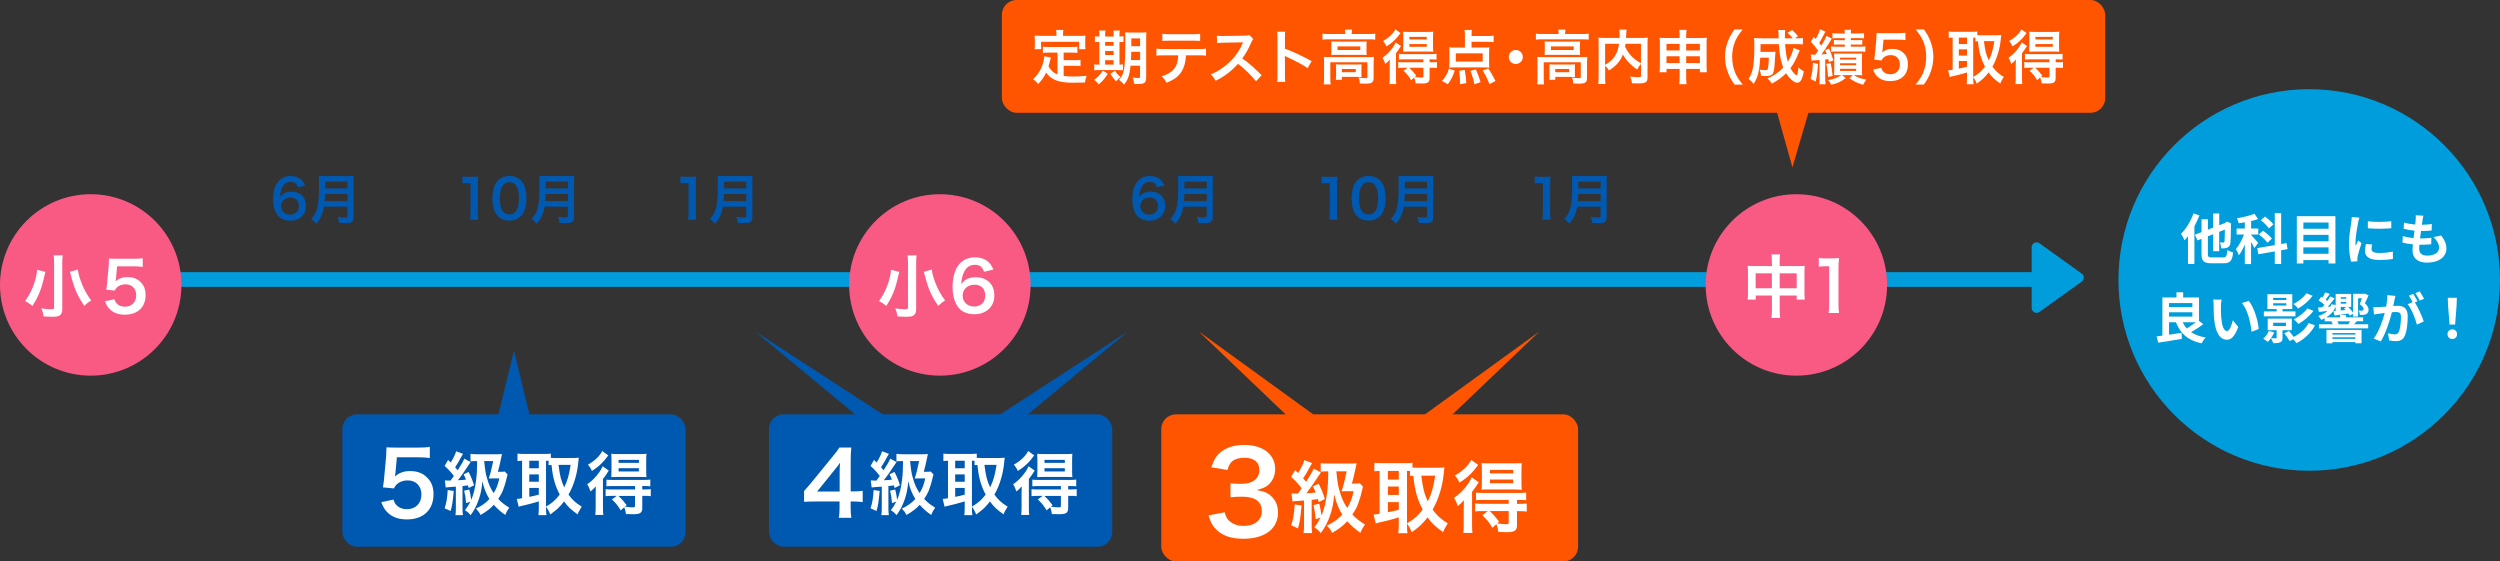 <?xml version="1.0" encoding="UTF-8"?><svg id="b" xmlns="http://www.w3.org/2000/svg" viewBox="0 0 1019.65 229"><rect x="0" y="0" width="1019.65" height="229" fill="#333333" stroke="none"/><g id="c"><rect x="313.63" y="169" width="140" height="54" rx="6" ry="6" style="fill:#0059b1;"/><rect x="473.63" y="169" width="170" height="60" rx="6" ry="6" style="fill:#f50;"/><line x1="59.63" y1="114" x2="832.63" y2="114" style="fill:none; stroke:#009ddc; stroke-miterlimit:10; stroke-width:6px;"/><path d="M831.79,127.23l17.28-12.38c1.11-.8,1.11-2.45,0-3.25l-17.28-12.38c-1.32-.95-3.16,0-3.16,1.63v24.76c0,1.63,1.84,2.57,3.16,1.63Z" style="fill:#009ddc;"/><path d="M74,116.21c0,20.43-16.57,37-37,37S0,136.64,0,116.21s16.57-37,37-37,37,16.57,37,37" style="fill:#f85a84;"/><path d="M420.34,116.21c0,20.43-16.57,37-37,37s-37-16.57-37-37,16.57-37,37-37,37,16.57,37,37" style="fill:#f85a84;"/><path d="M769.67,116.21c0,20.43-16.57,37-37,37s-37-16.57-37-37,16.57-37,37-37,37,16.57,37,37" style="fill:#f85a84;"/><path d="M351.85,204.79c-1.33-.18-2.09-.22-3.6-.25h-1.3v2.56c0,1.84.07,2.77.29,4.1h-5.11c.22-1.26.29-2.38.29-4.18v-2.48h-9.97c-2.12,0-3.28.04-4.5.14v-4.43c1.22-1.33,1.62-1.8,2.88-3.31l8.53-10.44c1.58-1.91,2.16-2.66,2.99-3.96h4.86c-.22,2.09-.25,3.35-.25,6.08v11.81h1.26c1.44,0,2.3-.07,3.64-.25v4.61ZM342.46,193.02c0-1.69.04-2.84.18-4.32-.72,1.04-1.15,1.62-2.45,3.2l-6.91,8.57h9.18v-7.45Z" style="fill:#fff;"/><path d="M355.17,195.95c.67.06.9.06,1.85.06h.45c.53-.67.76-.98,1.37-1.88-1.12-1.48-2.32-2.8-3.78-4.09l1.4-2.44c.56.5.73.67,1.09,1.04,1.06-1.68,1.93-3.5,2.21-4.59l2.8,1.06c-.25.39-.36.56-.7,1.18-1.18,2.21-1.68,3.05-2.52,4.26.53.59.67.76,1.06,1.26,2.13-3.42,2.27-3.67,2.66-4.76l2.6,1.4c-.17.22-.9,1.32-2.8,4.17-.53.81-1.82,2.55-2.38,3.25,1.62-.06,2.3-.11,3.3-.25-.31-.81-.45-1.15-.98-2.16l2.04-.98c.98,1.93,1.71,3.7,2.21,5.46l-2.18,1.09c-.14-.5-.17-.67-.28-1.06-1.15.14-1.9.22-2.24.28v8.85c0,1.43.03,2.1.17,3h-3.05c.14-.92.17-1.62.17-3v-8.62l-.9.06c-.98.08-1.62.14-1.88.14-.7.06-.9.06-1.34.17l-.36-2.88ZM358.78,200.23c-.5,5.15-.62,5.85-1.29,8.18l-2.44-1.09c.73-2.07,1.09-4.23,1.26-7.45l2.46.36ZM367.94,188.05c-.98,0-1.51.03-2.32.14v-3.08c.84.11,1.76.17,3.25.17h6.92c1.15,0,1.96-.03,2.66-.11q-.2.87-.56,2.63c-.28,1.4-.78,3.44-1.12,4.62h1.01c.87,0,1.37-.03,1.82-.11l1.12,1.2q-.06.2-.2.76-.08.31-.56,2.3c-.14.59-.73,2.38-1.15,3.5-.39,1.01-.73,1.62-1.88,3.42,1.18,1.32,2.49,2.32,4.48,3.56-.95,1.43-1.01,1.54-1.62,2.97-1.88-1.29-3.22-2.49-4.68-4.12-1.48,1.6-3.02,2.77-5.4,4.14-.64-1.23-.84-1.48-1.88-2.6,2.46-1.2,4-2.3,5.49-3.92-1.34-2.16-2.21-4.34-2.86-7.22-.31,3.22-.67,5.12-1.46,7.36-.9,2.6-1.9,4.51-3.36,6.47-.7-.9-1.23-1.37-2.32-2.07.95-1.15,1.46-1.96,2.24-3.47l-1.76.59c-.14-1.99-.34-3.19-.78-5.04l2.1-.5c.39,1.68.62,2.83.78,4.26.9-2.02,1.6-4.82,1.99-8.06.31-2.46.39-3.95.42-7.76h-.36ZM371.18,188.05c.45,4.17.59,5.01,1.2,7.11.73,2.55,1.46,4.12,2.69,5.96,1.15-1.93,1.71-3.36,2.3-5.99h-2.83c-.78,0-.92,0-1.48.03.7-2.1,1.04-3.42,1.82-7.11h-3.7Z" style="fill:#fff;"/><path d="M396.41,207.09c0,1.46.06,2.32.17,3.02h-3.28c.11-.9.17-1.9.17-3.02v-2.6c-2.8.84-4.7,1.34-5.96,1.6-1.06.22-1.82.42-2.24.59l-.78-3.19c.64-.03,1.12-.08,2.16-.28v-15.29c-.95.03-1.26.06-1.88.11v-3.02c.78.08,1.57.14,2.52.14h8.54c1.12,0,1.74-.03,2.55-.14v1.74c.5.03,1.09.06,1.79.06h7.34c.76,0,1.54-.06,2.27-.14-.06.36-.11.92-.2,1.76-.42,4.79-1.82,9.49-4,13.3,1.57,2.16,2.86,3.33,5.4,4.93-.73,1.09-1.32,2.16-1.68,3.14-2.83-2.04-3.98-3.14-5.54-5.29-1.65,2.21-2.97,3.42-5.63,5.32-.5-1.29-.92-2.04-1.71-3.11v.39ZM389.58,190.99h3.89v-3.08h-3.89v3.08ZM389.58,196.48h3.89v-3h-3.89v3ZM389.58,202.64c1.85-.36,2.04-.39,3.89-.9v-2.72h-3.89v3.61ZM396.41,206.64c2.72-1.65,3.86-2.69,5.6-4.93-.92-1.74-1.54-3.25-2.07-5.01-.62-2.07-.9-3.56-1.29-7.08-.53.03-.73.06-1.18.11v-1.79c-.28-.03-.45-.03-1.06-.03v18.73ZM401.51,189.59c.56,4.56,1.06,6.44,2.32,9.18,1.29-2.55,1.99-5.04,2.63-9.18h-4.96Z" style="fill:#fff;"/><path d="M416.66,201.35c0-1.12,0-1.82.06-3-.76.9-1.2,1.32-2.18,2.1-.39-1.23-.7-1.9-1.32-2.97,2.02-1.37,3.5-2.86,5.01-5.01.48-.67.9-1.46,1.26-2.3l2.52,1.76c-.25.36-.34.48-.56.84-.67,1.09-.78,1.23-1.82,2.58v11.51c0,1.54.03,2.27.14,3.16h-3.28c.11-.78.17-1.62.17-3v-5.68ZM421.81,185.75c-1.46,1.9-1.65,2.13-2.38,2.88-1.29,1.34-2.66,2.44-4.31,3.44-.48-1.09-.87-1.71-1.62-2.55,2.8-1.6,4.76-3.44,5.85-5.57l2.46,1.79ZM423.35,202.25c-1.15,0-1.85.03-2.63.11v-2.86c.76.11,1.46.14,2.66.14h9.32v-1.4h-9.02c-1.12,0-1.9.03-2.63.11v-2.72c.7.08,1.2.11,2.66.11h12.52c1.32,0,2.02-.03,2.72-.14v2.74c-.76-.08-1.51-.11-2.66-.11h-.62v1.4h.73c1.2,0,2.02-.03,2.74-.14v2.88c-.73-.11-1.48-.14-2.66-.14h-.81v4.9c0,2.04-.81,2.6-3.78,2.6-.56,0-1.6-.03-2.88-.08-.14-1.15-.28-1.74-.67-2.77l-1.46,1.29c-1.15-1.96-1.96-2.94-3.61-4.48l2.02-1.46h-1.93ZM425.64,194.52c-1.09,0-2.07.03-2.6.08.06-.84.08-1.48.08-2.74v-4.2c0-1.18-.03-1.74-.08-2.58.76.08,1.48.11,2.83.11h8.65c1.37,0,2.18-.03,2.86-.11-.08.84-.11,1.57-.11,2.74v4.03c0,1.23.03,1.96.11,2.74-.64-.06-1.62-.08-2.58-.08h-9.16ZM425.92,202.25c1.26,1.15,1.82,1.79,3.39,3.78l-.7.62c1.26.17,2.41.28,3.05.28.84,0,1.04-.11,1.04-.67v-4h-6.78ZM426.01,188.78h8.29v-1.23h-8.29v1.23ZM426.01,192.28h8.29v-1.32h-8.29v1.32Z" style="fill:#fff;"/><path d="M499.48,208.93c.6,2.12,1.01,2.85,2.16,3.77,1.52,1.2,3.36,1.79,5.57,1.79,4.55,0,7.45-2.35,7.45-5.98,0-2.12-.92-3.86-2.58-4.83-1.1-.64-3.27-1.1-5.29-1.1s-3.36.05-4.92.23v-5.7c1.47.18,2.48.23,4.46.23,4.6,0,7.31-2.12,7.31-5.66,0-3.17-2.16-4.97-6.07-4.97-2.25,0-3.91.51-5.01,1.43-.92.87-1.38,1.66-1.93,3.54l-6.58-1.1c1.15-3.4,2.21-5.01,4.37-6.58,2.35-1.7,5.34-2.53,9.02-2.53,7.68,0,12.65,3.86,12.65,9.84,0,2.76-1.2,5.29-3.17,6.76-1.01.78-2.02,1.15-4.46,1.79,3.27.51,4.97,1.29,6.58,3.08,1.52,1.7,2.21,3.63,2.21,6.35,0,2.48-1.06,5.01-2.76,6.72-2.53,2.44-6.4,3.73-11.32,3.73-5.38,0-9.06-1.38-11.69-4.37-1.15-1.29-1.75-2.48-2.58-5.15l6.58-1.29Z" style="fill:#fff;"/><path d="M526.73,201.26c.77.06,1.02.06,2.11.06h.51c.61-.77.86-1.12,1.57-2.14-1.28-1.7-2.66-3.2-4.32-4.67l1.6-2.78c.64.58.83.77,1.25,1.18,1.22-1.92,2.21-4,2.53-5.25l3.2,1.22c-.29.45-.42.64-.8,1.34-1.34,2.53-1.92,3.49-2.88,4.86.61.67.77.86,1.22,1.44,2.43-3.9,2.59-4.19,3.04-5.44l2.98,1.6c-.19.26-1.02,1.5-3.2,4.77-.61.93-2.08,2.91-2.72,3.71,1.86-.06,2.62-.13,3.78-.29-.35-.93-.51-1.31-1.12-2.46l2.34-1.12c1.12,2.21,1.95,4.22,2.53,6.24l-2.5,1.25c-.16-.58-.19-.77-.32-1.22-1.31.16-2.18.26-2.56.32v10.11c0,1.63.03,2.4.19,3.42h-3.49c.16-1.06.19-1.86.19-3.42v-9.85l-1.02.06c-1.12.1-1.86.16-2.14.16-.8.06-1.02.06-1.54.19l-.42-3.3ZM530.86,206.16c-.58,5.89-.7,6.69-1.47,9.34l-2.78-1.25c.83-2.37,1.25-4.83,1.44-8.51l2.82.42ZM541.32,192.24c-1.12,0-1.73.03-2.66.16v-3.52c.96.13,2.02.19,3.71.19h7.9c1.31,0,2.24-.03,3.04-.13q-.22.99-.64,3.01c-.32,1.6-.9,3.94-1.28,5.28h1.15c.99,0,1.57-.03,2.08-.13l1.28,1.38q-.06.22-.22.86-.1.35-.64,2.62c-.16.67-.83,2.72-1.31,4-.45,1.15-.83,1.86-2.14,3.9,1.34,1.5,2.85,2.66,5.12,4.06-1.09,1.63-1.15,1.76-1.86,3.39-2.14-1.47-3.68-2.85-5.34-4.7-1.7,1.82-3.46,3.17-6.18,4.74-.74-1.41-.96-1.7-2.14-2.98,2.82-1.38,4.58-2.62,6.27-4.48-1.54-2.46-2.53-4.96-3.26-8.26-.35,3.68-.77,5.86-1.66,8.42-1.02,2.98-2.18,5.15-3.84,7.39-.8-1.02-1.41-1.57-2.66-2.37,1.09-1.31,1.66-2.24,2.56-3.97l-2.02.67c-.16-2.27-.38-3.65-.9-5.76l2.4-.58c.45,1.92.7,3.23.9,4.86,1.02-2.3,1.82-5.5,2.27-9.22.35-2.82.45-4.51.48-8.86h-.42ZM545.03,192.24c.51,4.77.67,5.73,1.38,8.13.83,2.91,1.66,4.7,3.07,6.82,1.31-2.21,1.95-3.84,2.62-6.85h-3.23c-.9,0-1.06,0-1.7.03.8-2.4,1.18-3.9,2.08-8.13h-4.22Z" style="fill:#fff;"/><path d="M573.86,214c0,1.66.06,2.66.19,3.46h-3.74c.13-1.02.19-2.18.19-3.46v-2.98c-3.2.96-5.38,1.54-6.82,1.82-1.22.26-2.08.48-2.56.67l-.9-3.65c.74-.03,1.28-.1,2.46-.32v-17.47c-1.09.03-1.44.06-2.14.13v-3.46c.9.1,1.79.16,2.88.16h9.76c1.28,0,1.98-.03,2.91-.16v1.98c.58.03,1.25.06,2.05.06h8.38c.86,0,1.76-.06,2.59-.16-.06.42-.13,1.06-.22,2.02-.48,5.47-2.08,10.85-4.58,15.2,1.79,2.46,3.26,3.81,6.18,5.63-.83,1.25-1.5,2.46-1.92,3.58-3.23-2.34-4.54-3.58-6.34-6.05-1.89,2.53-3.39,3.9-6.43,6.08-.58-1.47-1.06-2.34-1.95-3.55v.45ZM566.06,195.6h4.45v-3.52h-4.45v3.52ZM566.06,201.87h4.45v-3.42h-4.45v3.42ZM566.06,208.91c2.11-.42,2.34-.45,4.45-1.02v-3.1h-4.45v4.13ZM573.86,213.48c3.1-1.89,4.42-3.07,6.4-5.63-1.06-1.98-1.76-3.71-2.37-5.73-.7-2.37-1.02-4.06-1.47-8.1-.61.03-.83.06-1.34.13v-2.05c-.32-.03-.51-.03-1.22-.03v21.41ZM579.69,194c.64,5.22,1.22,7.36,2.66,10.5,1.47-2.91,2.27-5.76,3.01-10.5h-5.66Z" style="fill:#fff;"/><path d="M597,207.44c0-1.28,0-2.08.06-3.42-.86,1.02-1.38,1.5-2.5,2.4-.45-1.41-.8-2.18-1.5-3.39,2.3-1.57,4-3.26,5.73-5.73.54-.77,1.02-1.66,1.44-2.62l2.88,2.02c-.29.42-.38.54-.64.96-.77,1.25-.9,1.41-2.08,2.94v13.15c0,1.76.03,2.59.16,3.62h-3.74c.13-.9.19-1.86.19-3.42v-6.5ZM602.89,189.61c-1.66,2.18-1.89,2.43-2.72,3.3-1.47,1.54-3.04,2.78-4.93,3.94-.54-1.25-.99-1.95-1.86-2.91,3.2-1.82,5.44-3.94,6.69-6.37l2.82,2.05ZM604.65,208.46c-1.31,0-2.11.03-3.01.13v-3.26c.86.13,1.66.16,3.04.16h10.65v-1.6h-10.3c-1.28,0-2.18.03-3.01.13v-3.1c.8.1,1.38.13,3.04.13h14.3c1.5,0,2.3-.03,3.1-.16v3.14c-.86-.1-1.73-.13-3.04-.13h-.7v1.6h.83c1.38,0,2.3-.03,3.14-.16v3.3c-.83-.13-1.7-.16-3.04-.16h-.93v5.6c0,2.34-.93,2.98-4.32,2.98-.64,0-1.82-.03-3.3-.1-.16-1.31-.32-1.98-.77-3.17l-1.66,1.47c-1.31-2.24-2.24-3.36-4.13-5.12l2.3-1.66h-2.21ZM607.27,199.63c-1.25,0-2.37.03-2.98.1.06-.96.1-1.7.1-3.14v-4.8c0-1.34-.03-1.98-.1-2.94.86.1,1.7.13,3.23.13h9.89c1.57,0,2.5-.03,3.26-.13-.1.96-.13,1.79-.13,3.14v4.61c0,1.41.03,2.24.13,3.14-.74-.06-1.86-.1-2.94-.1h-10.46ZM607.59,208.46c1.44,1.31,2.08,2.05,3.87,4.32l-.8.7c1.44.19,2.75.32,3.49.32.96,0,1.18-.13,1.18-.77v-4.58h-7.74ZM607.69,193.07h9.47v-1.41h-9.47v1.41ZM607.69,197.07h9.47v-1.5h-9.47v1.5Z" style="fill:#fff;"/><path d="M18.54,110.89c-.06.14-.08.25-.11.34-.08.34-.08.36-.17.67-1.29,5.88-2.46,8.88-5.04,12.88-1.15-.95-1.96-1.48-2.97-1.99,2.69-3.7,4.56-8.54,4.9-12.77l3.39.87ZM25.57,104.15c-.11.87-.17,1.96-.17,3.42v18.51c0,1.34-.36,2.18-1.15,2.63-.56.34-1.37.48-2.91.48-1.06,0-2.24-.06-3.58-.14-.17-1.26-.39-2.1-.9-3.28,1.74.25,2.91.36,4,.36.92,0,1.2-.14,1.2-.67v-17.92c0-1.43-.06-2.52-.17-3.39h3.67ZM31.75,109.91c.2,1.48.56,2.97,1.29,4.93,1.04,2.86,2.35,5.29,4.17,7.73-1.12.64-2.07,1.4-2.83,2.18-2.35-3.36-3.78-6.41-4.98-10.61-.03-.11-.31-1.2-.87-3.3l3.22-.92Z" style="fill:#fff;"/><path d="M46.68,122.04c.25.81.45,1.18.84,1.62.78.95,1.96,1.43,3.44,1.43,2.77,0,4.59-1.85,4.59-4.62s-1.74-4.51-4.4-4.51c-1.37,0-2.6.45-3.47,1.29-.39.39-.59.64-.84,1.26l-3.5-.34c.28-1.99.31-2.13.36-2.91l.64-6.94c.03-.5.08-1.46.11-2.86.84.06,1.48.08,2.97.08h6.89c1.93,0,2.63-.03,3.89-.22v3.53c-1.23-.17-2.32-.22-3.86-.22h-6.58l-.45,4.9c-.03.22-.08.62-.17,1.18,1.37-1.18,2.86-1.71,4.79-1.71,2.27,0,4.09.67,5.46,2.1,1.37,1.34,1.99,3.02,1.99,5.26,0,4.93-3.22,7.98-8.43,7.98-2.77,0-4.84-.78-6.38-2.44-.76-.81-1.15-1.48-1.76-3.05l3.86-.81Z" style="fill:#fff;"/><path d="M366.81,110.89c-.06.14-.08.25-.11.34-.08.34-.08.36-.17.67-1.29,5.88-2.46,8.88-5.04,12.88-1.15-.95-1.96-1.48-2.97-1.99,2.69-3.7,4.56-8.54,4.9-12.77l3.39.87ZM373.84,104.15c-.11.87-.17,1.96-.17,3.42v18.51c0,1.34-.36,2.18-1.15,2.63-.56.34-1.37.48-2.91.48-1.06,0-2.24-.06-3.58-.14-.17-1.26-.39-2.1-.9-3.28,1.74.25,2.91.36,4,.36.92,0,1.2-.14,1.2-.67v-17.92c0-1.43-.06-2.52-.17-3.39h3.67ZM380.02,109.91c.2,1.48.56,2.97,1.29,4.93,1.04,2.86,2.35,5.29,4.17,7.73-1.12.64-2.07,1.4-2.83,2.18-2.35-3.36-3.78-6.41-4.98-10.61-.03-.11-.31-1.2-.87-3.3l3.22-.92Z" style="fill:#fff;"/><path d="M401.36,110.84c-.73-2.04-1.76-2.83-3.75-2.83s-3.44.98-4.4,2.91c-.7,1.46-1.01,2.8-1.15,4.96,1.51-2.04,3.16-2.8,5.99-2.8s5.26,1.23,6.5,3.33c.67,1.09,1.01,2.55,1.01,4.2,0,4.42-3.36,7.56-8.12,7.56-2.24,0-4.31-.67-5.68-1.85-2.07-1.79-3.25-5.15-3.25-9.38,0-3.44.87-6.75,2.3-8.65,1.65-2.24,3.89-3.33,6.83-3.33,2.41,0,4.4.73,5.74,2.13.73.76,1.15,1.4,1.76,2.86l-3.78.9ZM392.62,120.61c0,2.55,1.99,4.42,4.73,4.42,1.62,0,3.05-.73,3.84-1.96.42-.64.64-1.57.64-2.55,0-2.77-1.65-4.4-4.42-4.4s-4.79,1.9-4.79,4.48Z" style="fill:#fff;"/><path d="M722.67,106.81c0-1.46-.03-2.13-.17-3.05h3.53c-.11.87-.17,1.6-.17,2.94v1.82h7.67c1.23,0,1.82-.03,2.55-.11-.08.78-.11,1.37-.11,2.46v8.54c0,1.26.03,1.99.14,2.8h-3.3v-1.68h-6.94v5.68c0,1.68.06,2.49.2,3.47h-3.58c.14-1.04.2-1.9.2-3.47v-5.68h-6.61v1.68h-3.3c.11-.92.14-1.62.14-2.8v-8.57c0-1.04-.03-1.54-.11-2.44.81.08,1.4.11,2.52.11h7.36v-1.71ZM716.06,111.48v6.08h6.61v-6.08h-6.61ZM732.8,117.56v-6.08h-6.94v6.08h6.94Z" style="fill:#fff;"/><path d="M745.82,127.67c.17-1.09.22-2.18.22-3.64v-15.43h-1.34c-1.04,0-1.85.06-2.88.17v-3.56c.87.14,1.48.17,2.8.17h2.58c1.43,0,1.85-.03,2.86-.14-.17,1.65-.22,2.94-.22,4.62v14.17c0,1.48.06,2.49.22,3.64h-4.23Z" style="fill:#fff;"/><path d="M1019.65,114.19c0,42.97-34.84,77.81-77.81,77.81s-77.81-34.84-77.81-77.81,34.84-77.81,77.81-77.81,77.81,34.84,77.81,77.81" style="fill:#009ddc;"/><path d="M897.07,87.84c-.58,1.49-1.29,3.02-2.06,4.46v15.36h-2.62v-11.3c-.47.62-.93,1.18-1.4,1.67-.24-.6-.98-2.04-1.42-2.66,2.02-2,3.95-5.15,5.06-8.33l2.44.8ZM906.69,105c1.31,0,1.53-.53,1.75-3.04.58.4,1.64.84,2.35,1.02-.33,3.29-1.11,4.4-3.91,4.4h-4.91c-3.18,0-4.06-.87-4.06-3.91v-6.06l-1.67.64-1.02-2.33,2.69-1.04v-5.24h2.62v4.22l2.15-.84v-5.75h2.46v4.8l2.22-.87.84-.6,1.8.69-.09.4c-.02,3.86-.07,6.53-.2,7.5-.11,1.11-.51,1.69-1.27,2-.64.31-1.71.33-2.49.31-.04-.73-.27-1.84-.58-2.42.49.02,1.11.04,1.35.04.31,0,.47-.09.58-.53.07-.38.11-1.84.13-4.75l-2.31.91v7.9h-2.46v-6.93l-2.15.84v7.1c0,1.33.22,1.53,1.67,1.53h4.48Z" style="fill:#fff;"/><path d="M919.45,101.14c-.27-.62-.8-1.55-1.33-2.44v9.01h-2.55v-7.99c-.73,1.71-1.55,3.29-2.42,4.4-.24-.75-.82-1.84-1.22-2.51,1.24-1.42,2.49-3.8,3.29-5.95h-3v-2.46h3.35v-2.51c-.87.13-1.69.27-2.51.36-.09-.6-.42-1.47-.71-2.04,2.53-.4,5.31-1.07,7.15-1.82l1.49,2.15c-.87.33-1.84.6-2.86.82v3.04h2.93v2.46h-2.93v.18c.64.62,2.46,2.71,2.89,3.22l-1.55,2.09ZM930.39,102.09v5.59h-2.6v-5.13l-6.71,1.15-.42-2.51,7.13-1.22v-13.01h2.6v12.57l2.2-.38.42,2.46-2.62.47ZM924.82,99.01c-.69-.98-2.24-2.4-3.53-3.4l1.69-1.51c1.27.89,2.91,2.26,3.64,3.22l-1.8,1.69ZM925.4,93.15c-.62-.95-2.06-2.38-3.31-3.33l1.73-1.51c1.2.91,2.75,2.22,3.42,3.2l-1.84,1.64Z" style="fill:#fff;"/><path d="M952.52,88.17v19.29h-2.8v-1.38h-10.28v1.38h-2.66v-19.29h15.74ZM939.45,90.75v2.55h10.28v-2.55h-10.28ZM939.45,95.79v2.62h10.28v-2.62h-10.28ZM949.72,103.51v-2.62h-10.28v2.62h10.28Z" style="fill:#fff;"/><path d="M961.77,90.75c-.29,1.49-1.07,5.93-1.07,8.15,0,.42.02,1,.09,1.44.33-.75.69-1.53,1-2.26l1.38,1.09c-.62,1.84-1.35,4.26-1.6,5.44-.07.33-.11.82-.11,1.04,0,.24.02.6.04.91l-2.58.18c-.44-1.53-.87-4.24-.87-7.26,0-3.33.69-7.08.93-8.79.07-.62.2-1.47.22-2.18l3.11.27c-.18.47-.47,1.58-.56,1.98ZM967.26,101.6c0,.98.84,1.58,3.11,1.58,1.98,0,3.62-.18,5.57-.58l.04,3c-1.44.27-3.22.42-5.73.42-3.82,0-5.66-1.35-5.66-3.64,0-.87.13-1.75.38-2.89l2.55.24c-.18.73-.27,1.27-.27,1.87ZM975.3,90.24v2.86c-2.73.24-6.75.27-9.55,0v-2.84c2.73.38,7.15.27,9.55-.02Z" style="fill:#fff;"/><path d="M988.03,89.97c-.07.38-.16.98-.24,1.71,1.6-.02,3.02-.16,4.06-.31l-.09,2.64c-1.33.13-2.55.22-4.33.22-.13.98-.27,2.02-.38,3.02h.16c1.38,0,3.02-.09,4.46-.27l-.07,2.64c-1.24.11-2.53.2-3.93.2h-.89c-.04.67-.09,1.22-.09,1.62,0,1.84,1.13,2.82,3.31,2.82,3.11,0,4.8-1.42,4.8-3.24,0-1.51-.82-2.93-2.29-4.31l3.13-.67c1.47,1.86,2.15,3.44,2.15,5.33,0,3.35-3.02,5.75-7.88,5.75-3.49,0-5.95-1.51-5.95-5.22,0-.53.07-1.33.16-2.24-1.62-.16-3.09-.4-4.26-.73l.16-2.69c1.44.49,2.93.73,4.37.89.13-1,.27-2.04.38-3.04-1.53-.16-3.11-.42-4.42-.8l.16-2.55c1.29.42,2.95.71,4.57.84.07-.69.13-1.29.18-1.8.07-1.04.07-1.49.02-1.98l3.13.18c-.2.8-.29,1.4-.38,1.98Z" style="fill:#fff;"/><path d="M898.63,132.23c-1.51,1.15-3.35,2.33-4.97,3.22,1.55,1.07,3.53,1.8,5.95,2.2-.58.56-1.31,1.67-1.67,2.4-5.53-1.15-8.59-3.93-10.46-8.61h-2.82v5.08c1.64-.22,3.4-.49,5.08-.78l.16,2.46c-3.37.6-6.99,1.13-9.66,1.58l-.64-2.58c.71-.09,1.49-.18,2.35-.31v-15.56h5.75v-2.13h2.73v2.13h6.46v9.55l1.73,1.35ZM884.66,123.61v1.64h9.52v-1.64h-9.52ZM884.66,129.12h9.52v-1.75h-9.52v1.75ZM890.22,131.43c.44.93,1,1.78,1.69,2.51,1.2-.71,2.55-1.62,3.66-2.51h-5.35Z" style="fill:#fff;"/><path d="M905.82,124.9c-.02,1.44,0,3.11.13,4.71.31,3.2.98,5.4,2.38,5.4,1.04,0,1.93-2.6,2.35-4.37l2.22,2.71c-1.47,3.86-2.86,5.22-4.64,5.22-2.44,0-4.55-2.2-5.17-8.15-.22-2.04-.24-4.64-.24-5.99,0-.62-.04-1.58-.18-2.26l3.42.04c-.16.8-.27,2.09-.27,2.71ZM921.23,134.2l-2.91,1.13c-.35-3.57-1.53-8.97-3.95-11.72l2.82-.91c2.11,2.55,3.8,8.1,4.04,11.5Z" style="fill:#fff;"/><path d="M927.57,135.58c-.62,1.42-1.64,2.91-2.6,3.86-.44-.38-1.35-.98-1.89-1.27.91-.82,1.8-2.02,2.29-3.2l2.2.6ZM936.21,129.03h-12.88v-2.02h5.22v-.96h-3.77v-6.06h10.15v6.06h-3.97v.96h5.26v2.02ZM930.94,134.67v3.09c0,1.02-.2,1.53-.93,1.84-.73.36-1.64.38-2.84.38-.16-.62-.62-1.49-.95-2.02.84.04,1.73.04,1.98.02.29,0,.35-.07.35-.29v-3.02h-3.64v-4.73h9.83v4.73h-3.8ZM927.13,122.35h5.37v-.87h-5.37v.87ZM927.13,124.61h5.37v-.91h-5.37v.91ZM927.15,132.96h5.22v-1.33h-5.22v1.33ZM944.18,132.69c-1.69,3.24-4.42,5.68-7.57,7.3-.29-.51-.75-1.11-1.27-1.62l-1.49.75c-.42-.82-1.4-2.2-2.2-3.18l1.95-.95c.62.71,1.35,1.64,1.89,2.42,2.53-1.24,4.86-3.24,6.08-5.64l2.6.91ZM943.24,120.64c-1.55,2.09-3.8,3.95-5.91,5.22-.44-.58-1.2-1.38-1.89-1.89,1.87-.95,4.11-2.66,5.26-4.37l2.53,1.04ZM943.56,126.81c-1.6,2.11-3.95,4.04-6.13,5.35-.44-.58-1.2-1.38-1.89-1.89,1.98-1,4.33-2.77,5.57-4.51l2.44,1.04Z" style="fill:#fff;"/><path d="M961.2,131.05c-.38.44-.71.84-1.02,1.2h5.71v1.67h-20.09v-1.67h5.66c-.16-.33-.38-.71-.6-1.02l.67-.18h-3.4v-1.22c-.44.24-.91.44-1.4.62-.22-.4-.8-1.22-1.18-1.58,1.49-.47,2.75-1.13,3.73-2.06-1.24.16-2.44.31-3.49.44l-.36-1.82c.51-.02,1.11-.07,1.75-.11.29-.33.58-.67.87-1.02-.67-.6-1.62-1.27-2.38-1.75l1.02-1.49c.18.09.36.2.53.31.47-.71.91-1.51,1.15-2.13l1.86.64c-.58.8-1.15,1.64-1.69,2.35.24.18.47.35.67.51.47-.64.87-1.27,1.18-1.82l1.82.75c-.84,1.15-1.86,2.4-2.82,3.46l1.13-.09c.16-.31.27-.6.36-.93l1.75.27v-4.51h6.33v5.31h-1.24c.78.71,1.53,1.6,1.98,2.35v-7.7h4.51l.31-.09,1.53.71c-.44,1.11-1,2.2-1.53,3.24,1.11.93,1.53,1.86,1.53,2.55.02.87-.29,1.44-.84,1.8-.31.18-.73.31-1.11.38-.42.04-1.02.04-1.58,0-.02-.51-.24-1.29-.58-1.75.49.04.93.04,1.24.04.2-.02.38-.04.51-.11.22-.13.33-.33.33-.64,0-.44-.44-1.07-1.58-1.93.36-.82.67-1.64.91-2.4h-1.58v7.46h-2.09v-1.07l-1.35.73c-.11-.27-.29-.56-.49-.87-2.02.29-4.04.58-5.68.82l-.47-1.82.93-.09v-1.8c-.73,1.95-2.09,3.4-3.84,4.44h5.64v-.98h2.46v.98h6.95v1.6h-2.66ZM948.88,134.56h14.3v5.44h-2.53v-.49h-9.35v.51h-2.42v-5.46ZM951.3,135.84v.64h9.35v-.64h-9.35ZM960.65,138.22v-.67h-9.35v.67h9.35ZM953.27,131.05c.24.35.49.75.58,1.09l-.44.11h4.53l-.16-.04c.24-.33.51-.75.71-1.15h-5.22ZM954.7,121.21v.64h2.24v-.64h-2.24ZM954.7,123.85h2.24v-.69h-2.24v.69ZM956.69,126.43c-.22-.24-.44-.49-.67-.69l1.04-.56h-2.38v1.44l2-.2Z" style="fill:#fff;"/><path d="M976.6,122.52c-.13.67-.31,1.49-.47,2.29.75-.04,1.4-.09,1.86-.09,2.35,0,4.02,1.04,4.02,4.24,0,2.62-.31,6.22-1.27,8.15-.73,1.55-1.95,2.04-3.64,2.04-.84,0-1.91-.16-2.66-.31l-.47-2.93c.84.24,2.13.47,2.71.47.75,0,1.31-.22,1.67-.95.6-1.27.91-3.95.91-6.15,0-1.78-.78-2.02-2.15-2.02-.36,0-.91.04-1.55.09-.84,3.37-2.49,8.64-4.53,11.9l-2.89-1.15c2.15-2.91,3.69-7.39,4.51-10.43-.8.09-1.51.18-1.91.22-.64.11-1.8.27-2.49.38l-.27-3.02c.82.07,1.55.02,2.38,0,.69-.02,1.73-.09,2.86-.2.31-1.67.51-3.29.47-4.68l3.31.33c-.13.58-.29,1.29-.4,1.84ZM986.02,122.88l-1.09.47c1.33,2.06,3,5.77,3.62,7.75l-2.82,1.29c-.58-2.46-2.15-6.37-3.73-8.33l2-.87c-.44-.84-1-1.91-1.51-2.62l1.75-.73c.56.82,1.35,2.22,1.78,3.04ZM988.66,121.86l-1.75.75c-.47-.91-1.18-2.22-1.8-3.06l1.78-.71c.58.84,1.4,2.24,1.78,3.02Z" style="fill:#fff;"/><path d="M998.24,136.31c0-1.18.84-1.98,1.95-1.98s1.95.8,1.95,1.98-.84,1.95-1.95,1.95-1.95-.8-1.95-1.95ZM998.47,124.77l-.11-3.31h3.69l-.11,3.31-.6,7.59h-2.26l-.6-7.59Z" style="fill:#fff;"/><polyline points="528.76 173.21 488.94 135.19 541.41 173.21" style="fill:#f50;"/><polyline points="588.03 173.21 627.86 135.19 575.39 173.21" style="fill:#f50;"/><polyline points="353.87 173.21 307.99 135.19 366.52 173.21" style="fill:#0059b1;"/><rect x="408.63" width="450" height="46" rx="6" ry="6" style="fill:#f50;"/><path d="M431.3,21.46h-3.53c-1.06,0-1.73.02-2.42.12v-2.54c.62.1,1.32.12,2.42.12h9.19c1.13,0,1.82-.02,2.47-.12v2.54c-.67-.1-1.37-.12-2.47-.12h-3.14v3.07h4.54c1.1,0,1.7-.02,2.35-.14v2.57c-.72-.1-1.3-.12-2.35-.12h-4.54v4.13c1.18.17,2.5.24,3.91.24s3.02-.07,5.47-.29c-.38.98-.55,1.63-.67,2.74-1.97.05-3.22.07-5.11.07-5.62,0-8.76-1.22-10.73-4.13-.77,1.66-1.68,2.98-3.29,4.7-.62-.89-.96-1.2-2.06-1.97,1.97-1.78,3.36-4.08,4.13-6.79.26-.98.46-2.06.48-2.59l2.66.5c-.12.41-.12.43-.34,1.42-.12.48-.26,1.03-.62,2.16.96,1.7,1.94,2.59,3.65,3.34v-8.9ZM430.89,13.76c0-.6-.05-1.01-.14-1.54h2.95c-.1.5-.12.89-.12,1.51v.91h6.48c.96,0,1.78-.02,2.66-.1-.07.55-.1,1.08-.1,1.78v1.87c0,.7.02,1.25.1,1.87h-2.59v-3h-15.51v3h-2.66c.1-.58.12-1.06.12-1.9v-1.85c0-.62-.05-1.22-.1-1.78.86.07,1.68.1,2.64.1h6.26v-.89Z" style="fill:#fff;"/><path d="M448.37,14.48c0-.86-.02-1.46-.12-2.04h2.62c-.1.58-.12,1.18-.12,2.04v.41h3.46v-.41c0-.94-.02-1.51-.12-2.04h2.62c-.1.55-.12,1.15-.12,2.04v.41c.84-.02,1.22-.05,1.63-.12v2.42c-.41-.07-.77-.1-1.63-.1v9.26c.79-.02,1.01-.02,1.44-.1v2.4c-.46-.05-1.03-.07-2.02-.07h-7.87c-.98,0-1.39.02-1.85.1v-2.42c.48.07.86.1,1.78.1h.31v-9.26c-1.01,0-1.39.02-1.82.1v-2.42c.41.1.82.12,1.82.12v-.41ZM451.82,30.06c-1.22,2.02-1.87,2.76-3.7,4.37-.53-.72-.89-1.1-1.85-1.9,1.66-1.18,2.5-2.06,3.5-3.72l2.04,1.25ZM454.2,18.68v-1.58h-3.46v1.58h3.46ZM454.2,22.42v-1.63h-3.46v1.63h3.46ZM454.2,26.36v-1.82h-3.46v1.82h3.46ZM454.77,28.86c.84,1.3.89,1.34,2.23,2.57-.74.58-1.3,1.1-1.8,1.78q-1.37-1.51-2.33-3.1l1.9-1.25ZM461.11,26.79c-.36,3.79-.96,5.54-2.64,7.7-.74-.84-1.2-1.25-2.04-1.94,1.18-1.32,1.73-2.54,2.06-4.46.34-2.06.48-5.62.48-11.79,0-1.63-.02-2.3-.12-3.12.77.07,1.42.1,2.66.1h3.48c1.32,0,1.87-.02,2.59-.1-.07.6-.1,1.32-.1,2.64v15.91c0,1.18-.34,1.92-1.01,2.21-.48.22-1.32.34-2.38.34-.29,0-.34,0-1.51-.07-.12-1.03-.26-1.63-.62-2.64,1.08.19,1.56.24,2.11.24.74,0,.91-.1.91-.53v-4.49h-3.89ZM461.4,21.13c-.02,1.42-.05,2.3-.12,3.38h3.72v-3.38h-3.6ZM465,15.66h-3.58v3.17h3.58v-3.17Z" style="fill:#fff;"/><path d="M483.69,22.57c-.12,2.76-.65,4.75-1.68,6.46-1.27,2.11-3.02,3.43-6.26,4.73-.6-1.22-.91-1.63-1.94-2.64,2.88-.89,4.68-2.16,5.69-4.01.62-1.1.98-2.66,1.06-4.54h-5.86c-1.63,0-2.18.02-3.05.12v-2.86c.91.14,1.44.17,3.1.17h14.04c1.63,0,2.18-.02,3.1-.17v2.86c-.86-.1-1.42-.12-3.05-.12h-5.14ZM474.07,13.78c.89.14,1.37.17,3.1.17h9.22c1.73,0,2.21-.02,3.1-.17v2.93c-.79-.1-1.37-.12-3.05-.12h-9.31c-1.68,0-2.26.02-3.05.12v-2.93Z" style="fill:#fff;"/><path d="M512.3,33.15c-1.99-2.45-4.75-5.14-7.37-7.13-2.71,3.02-5.47,5.14-9.15,6.94-.67-1.25-.96-1.63-1.94-2.66,1.85-.72,3-1.37,4.8-2.64,3.62-2.54,6.5-6.02,8.06-9.77l.26-.62q-.38.02-7.94.14c-1.15.02-1.8.07-2.62.19l-.1-3.07c.67.12,1.13.14,2.11.14h.58l8.45-.12c1.34-.02,1.54-.05,2.14-.26l1.58,1.63c-.31.36-.5.7-.77,1.3-1.1,2.57-2.28,4.66-3.74,6.62,1.51,1.01,2.81,2.02,4.44,3.48q.6.53,3.5,3.34l-2.3,2.5Z" style="fill:#fff;"/><path d="M520.89,33.44c.12-.77.14-1.42.14-2.69v-15.39c0-1.18-.05-1.8-.14-2.45h3.29c-.1.72-.1,1.03-.1,2.52v4.46c3.29,1.15,7.06,2.9,10.9,5.06l-1.68,2.83c-1.99-1.37-4.49-2.74-8.5-4.58-.55-.26-.62-.29-.82-.41.07.67.1.96.1,1.63v6.34c0,1.25.02,1.87.1,2.66h-3.29Z" style="fill:#fff;"/><path d="M548.64,13.59c0-.55-.05-1.03-.14-1.51h2.95c-.1.5-.14.96-.14,1.49v.31h7.08c1.08,0,1.75-.05,2.52-.14v2.42c-.79-.1-1.39-.12-2.5-.12h-16.56c-1.08,0-1.68.02-2.47.12v-2.42c.77.1,1.49.14,2.62.14h6.65v-.29ZM540.05,25.38c0-.82-.02-1.44-.1-2.18.77.07,1.46.1,2.5.1h15.55c1.15,0,1.73-.02,2.35-.1-.07.74-.1,1.3-.1,2.16v6.12c0,1.2-.12,1.66-.58,2.06-.48.43-1.2.58-2.88.58-.5,0-.62,0-1.39-.05q-.38-.02-.77-.02c-.05-1.08-.17-1.63-.53-2.4,1.32.14,2.35.22,3.02.22.46,0,.58-.12.58-.5v-5.98h-15.12v6.38c0,1.22.02,1.8.14,2.64h-2.83c.1-.5.14-1.51.14-2.64v-6.38ZM543.02,18.63c0-.77-.02-1.18-.07-1.75.7.07,1.27.1,2.33.1h9.98c.96,0,1.46-.02,2.14-.1-.05.62-.07.98-.07,1.75v2.06c0,.94.02,1.2.07,1.78-.65-.07-1.2-.1-2.26-.1h-9.94c-.94,0-1.56.02-2.26.1.05-.5.07-.96.07-1.78v-2.06ZM555.26,29.82c0,.7.02,1.18.07,1.61-.46-.05-1.34-.07-1.99-.07h-6.05v1.2h-2.47c.07-.46.1-.98.1-1.94v-2.78c0-.7-.02-1.1-.07-1.58.55.05,1.06.07,1.94.07h6.58c.91,0,1.25-.02,1.97-.07-.05.46-.07.82-.07,1.54v2.04ZM545.52,20.38h9.29v-1.46h-9.29v1.46ZM547.29,29.46h5.66v-1.32h-5.66v1.32Z" style="fill:#fff;"/><path d="M566.81,26.86c0-.96,0-1.56.05-2.57-.65.77-1.03,1.13-1.87,1.8-.34-1.06-.6-1.63-1.13-2.54,1.73-1.18,3-2.45,4.3-4.3.41-.58.77-1.25,1.08-1.97l2.16,1.51c-.22.31-.29.41-.48.72-.58.94-.67,1.06-1.56,2.21v9.86c0,1.32.02,1.94.12,2.71h-2.81c.1-.67.14-1.39.14-2.57v-4.87ZM571.22,13.5c-1.25,1.63-1.42,1.82-2.04,2.47-1.1,1.15-2.28,2.09-3.7,2.95-.41-.94-.74-1.46-1.39-2.18,2.4-1.37,4.08-2.95,5.02-4.78l2.11,1.54ZM572.54,27.63c-.98,0-1.58.02-2.26.1v-2.45c.65.1,1.25.12,2.28.12h7.99v-1.2h-7.73c-.96,0-1.63.02-2.26.1v-2.33c.6.07,1.03.1,2.28.1h10.73c1.13,0,1.73-.02,2.33-.12v2.35c-.65-.07-1.3-.1-2.28-.1h-.53v1.2h.62c1.03,0,1.73-.02,2.35-.12v2.47c-.62-.1-1.27-.12-2.28-.12h-.7v4.2c0,1.75-.7,2.23-3.24,2.23-.48,0-1.37-.02-2.47-.07-.12-.98-.24-1.49-.58-2.38l-1.25,1.1c-.98-1.68-1.68-2.52-3.1-3.84l1.73-1.25h-1.66ZM574.51,21.01c-.94,0-1.78.02-2.23.07.05-.72.07-1.27.07-2.35v-3.6c0-1.01-.02-1.49-.07-2.21.65.07,1.27.1,2.42.1h7.42c1.18,0,1.87-.02,2.45-.1-.07.72-.1,1.34-.1,2.35v3.46c0,1.06.02,1.68.1,2.35-.55-.05-1.39-.07-2.21-.07h-7.85ZM574.75,27.63c1.08.98,1.56,1.54,2.9,3.24l-.6.53c1.08.14,2.06.24,2.62.24.72,0,.89-.1.89-.58v-3.43h-5.81ZM574.82,16.09h7.1v-1.06h-7.1v1.06ZM574.82,19.09h7.1v-1.13h-7.1v1.13Z" style="fill:#fff;"/><path d="M588.12,33.01c.82-.91,1.18-1.37,1.7-2.3.53-.96.77-1.49,1.13-2.74l2.38.84c-.77,2.38-1.49,3.79-2.81,5.54l-2.4-1.34ZM600.19,19.4h4.51c1.34,0,2.11-.02,2.74-.12-.07.6-.1,1.18-.1,1.99v4.46c0,.82.02,1.3.1,1.87-.67-.07-1.39-.1-2.33-.1h-11.78c-.94,0-1.66.02-2.28.1.07-.62.1-1.13.1-1.82v-4.51c0-.82-.02-1.32-.1-1.99.67.1,1.54.12,2.71.12h3.72v-4.85c0-.94-.05-1.66-.17-2.35h3.02c-.1.6-.14,1.2-.14,2.11v.38h6.43c1.1,0,1.85-.05,2.57-.14v2.64c-.84-.1-1.58-.14-2.57-.14h-6.43v2.35ZM593.76,21.75v3.38h10.97v-3.38h-10.97ZM595.46,34.33c.02-.43.02-.77.02-.98,0-1.37-.12-2.83-.36-4.46l2.3-.36c.38,2.23.55,3.55.62,5.38l-2.59.43ZM601.34,34.38c-.34-1.78-.89-3.7-1.61-5.47l2.23-.62c.89,2.02,1.32,3.26,1.9,5.21l-2.52.89ZM607.49,34.31c-.98-2.47-1.56-3.62-2.76-5.52l2.26-.89c1.2,1.8,1.42,2.16,2.98,5.14l-2.47,1.27Z" style="fill:#fff;"/><path d="M621.09,23.24c0,1.58-1.27,2.86-2.86,2.86s-2.86-1.27-2.86-2.86,1.27-2.86,2.86-2.86,2.86,1.27,2.86,2.86Z" style="fill:#fff;"/><path d="M635.69,13.59c0-.55-.05-1.03-.14-1.51h2.95c-.1.5-.14.96-.14,1.49v.31h7.08c1.08,0,1.75-.05,2.52-.14v2.42c-.79-.1-1.39-.12-2.5-.12h-16.56c-1.08,0-1.68.02-2.47.12v-2.42c.77.1,1.49.14,2.62.14h6.65v-.29ZM627.09,25.38c0-.82-.02-1.44-.1-2.18.77.07,1.46.1,2.5.1h15.55c1.15,0,1.73-.02,2.35-.1-.07.74-.1,1.3-.1,2.16v6.12c0,1.2-.12,1.66-.58,2.06-.48.43-1.2.58-2.88.58-.5,0-.62,0-1.39-.05q-.38-.02-.77-.02c-.05-1.08-.17-1.63-.53-2.4,1.32.14,2.35.22,3.02.22.46,0,.58-.12.58-.5v-5.98h-15.12v6.38c0,1.22.02,1.8.14,2.64h-2.83c.1-.5.14-1.51.14-2.64v-6.38ZM630.07,18.63c0-.77-.02-1.18-.07-1.75.7.07,1.27.1,2.33.1h9.98c.96,0,1.46-.02,2.14-.1-.05.62-.07.98-.07,1.75v2.06c0,.94.02,1.2.07,1.78-.65-.07-1.2-.1-2.26-.1h-9.94c-.94,0-1.56.02-2.26.1.05-.5.07-.96.07-1.78v-2.06ZM642.31,29.82c0,.7.02,1.18.07,1.61-.46-.05-1.34-.07-1.99-.07h-6.05v1.2h-2.47c.07-.46.1-.98.1-1.94v-2.78c0-.7-.02-1.1-.07-1.58.55.05,1.06.07,1.94.07h6.58c.91,0,1.25-.02,1.97-.07-.05.46-.07.82-.07,1.54v2.04ZM632.57,20.38h9.29v-1.46h-9.29v1.46ZM634.34,29.46h5.66v-1.32h-5.66v1.32Z" style="fill:#fff;"/><path d="M669.29,26.07c-.6.62-1.1,1.32-1.58,2.26-2.5-1.66-4.56-3.84-5.78-6.1-.34.89-.67,1.56-1.15,2.28-1.13,1.7-2.4,2.88-4.56,4.25-.34-.65-.86-1.32-1.54-2.02v4.66c0,1.49.02,2.21.12,2.86h-2.95c.12-.82.17-1.75.17-2.9v-13.68c0-.98-.02-1.66-.1-2.33.86.1,1.54.12,2.78.12h5.88c.02-.55.02-.89.02-1.3,0-.96-.05-1.49-.14-2.11h3c-.1.43-.12.65-.14,1.2q-.02.34-.07,1.32-.02.5-.05.89h6.12c1.32,0,1.92-.02,2.74-.12-.07.65-.1,1.32-.1,2.33v13.75c0,1.01-.07,1.37-.36,1.73-.53.67-1.39.86-3.65.86-.65,0-1.37-.02-2.33-.07-.17-1.2-.34-1.8-.74-2.74,1.2.17,2.18.26,3.12.26,1.18,0,1.3-.07,1.3-.77v-4.63ZM654.67,26.46c1.94-1.15,3.05-2.16,3.98-3.6.86-1.34,1.39-2.9,1.7-4.99h-5.69v8.59ZM662.97,17.86c-.07.6-.1.72-.17,1.15.67,1.49,1.63,2.88,2.71,3.98,1.03,1.06,2.14,1.87,3.77,2.81v-7.94h-6.31Z" style="fill:#fff;"/><path d="M679.7,28.11v1.37h-2.83c.1-.74.12-1.42.12-2.47v-9.31c0-.98-.02-1.58-.12-2.3.89.07,1.46.1,2.66.1h5.52v-.7c0-1.25-.02-1.82-.14-2.62h2.98c-.12.72-.17,1.37-.17,2.52v.79h5.69c1.37,0,1.9-.02,2.76-.1-.1.72-.12,1.25-.12,2.28v9.34c0,1.15.02,1.78.12,2.47h-2.86v-1.37h-5.59v3.24c0,1.44.05,2.16.17,3h-3c.12-.94.17-1.63.17-3v-3.24h-5.35ZM679.7,17.89v2.69h5.35v-2.69h-5.35ZM679.7,22.95v2.76h5.35v-2.76h-5.35ZM687.72,20.58h5.59v-2.69h-5.59v2.69ZM687.72,25.71h5.59v-2.76h-5.59v2.76Z" style="fill:#fff;"/><path d="M707.45,34.5c-1.34-1.92-1.94-2.98-2.62-4.73-.86-2.21-1.27-4.32-1.27-6.62s.38-4.25,1.22-6.41c.7-1.75,1.27-2.81,2.64-4.73h3.36c-1.68,2.11-2.38,3.19-3.05,4.78-.84,1.97-1.25,4.01-1.25,6.36s.41,4.58,1.27,6.58c.67,1.58,1.34,2.64,3.05,4.78h-3.36Z" style="fill:#fff;"/><path d="M734.02,20.55q-.14.36-.53,1.27c-1.06,2.59-2.02,4.34-3.24,6,.46.84.94,1.51,1.44,2.06.41.43.94.86,1.08.86.1,0,.19-.14.31-.46q.17-.55.46-2.81c.82.82,1.13,1.06,2.16,1.61-.55,3.24-1.39,4.66-2.71,4.66-1.22,0-3.12-1.61-4.51-3.86-1.8,1.78-3.67,3.14-5.81,4.2-.74-1.1-1.01-1.39-1.82-2.09,2.52-1.03,4.63-2.47,6.46-4.42-1.01-2.47-1.54-5.35-1.8-9.58h-7.44q-.02,2.3-.05,3.17h4.42c.84,0,1.2-.02,1.7-.1-.05.43-.1,1.1-.14,2.04-.24,4.32-.38,5.59-.79,6.6-.38.96-1.25,1.32-3.1,1.32-.67,0-1.06-.02-1.82-.07-.12-1.03-.26-1.61-.62-2.54,1.27.17,1.63.19,2.33.19.74,0,.96-.14,1.08-.74.19-.84.31-2.4.36-4.34h-3.5c-.17,2.74-.38,4.39-.74,6.02-.43,1.92-.91,3-1.97,4.68-.74-.96-1.22-1.42-2.09-2.04.84-1.3,1.34-2.42,1.66-3.79.48-2.02.72-5.21.72-9.48,0-1.85-.02-2.45-.14-3.41.86.07,1.85.12,3.1.12h6.96c-.02-.19-.02-.82-.07-1.87-.02-.89-.02-.98-.12-1.51h2.86c-.07.5-.12,1.49-.12,2.28v1.1h3.17c-.67-.89-1.13-1.39-2.11-2.21l1.85-1.18c1.1.94,1.51,1.34,2.42,2.52l-1.25.86h.72c1.27,0,1.92-.02,2.54-.14v2.64c-.79-.07-1.7-.12-2.93-.12h-4.32c.22,3.14.55,5.35,1.1,7.18,1.2-1.94,2.02-3.94,2.3-5.62l2.57.98Z" style="fill:#fff;"/><path d="M741.48,26.05c-.17,3.12-.36,4.7-.94,7.2l-2.09-1.1c.6-1.85.84-3.48.98-6.55l2.04.46ZM738.55,22.23c.5.07.72.1,1.13.1.17,0,.19,0,.72-.02q.62-.84,1.15-1.63c-1.08-1.54-1.7-2.3-2.98-3.6l1.2-2.04c.24.26.5.55.79.86.82-1.37,1.46-2.86,1.73-3.96l2.23.96c-.17.29-.24.43-.48.89-.86,1.82-1.25,2.5-2.06,3.74.46.55.6.72.86,1.1,1.13-1.82,1.73-2.98,2.11-3.98l2.18,1.1c-.29.38-.38.55-.98,1.56-.77,1.32-2.4,3.77-3.26,4.9.94-.05,1.2-.07,2.16-.19-.19-.5-.29-.77-.67-1.54l1.58-.65c.7,1.37,1.25,2.86,1.8,4.82l-1.8.67c-.12-.58-.17-.82-.26-1.2-.53.07-.72.1-1.27.17v7.34c0,1.25.05,1.97.14,2.74h-2.59c.1-.74.14-1.51.14-2.74v-7.15q-1.54.12-1.7.12c-.94.07-1.1.07-1.61.17l-.26-2.54ZM746.66,25.69c.43,2.02.55,2.83.79,5.3l-1.87.36c-.07-1.78-.31-3.7-.67-5.3l1.75-.36ZM750.09,30.63c-.79,0-1.15,0-2.04.07.05-.58.07-1.39.07-2.26v-4.61c0-.98-.02-1.44-.07-2.02.6.05.98.05,1.99.05h7.42c1.1,0,1.46,0,2.06-.07-.07.62-.1,1.34-.1,2.26v4.27c0,.96.02,1.7.1,2.38-.82-.05-1.25-.07-1.99-.07h-1.37c1.7,1.08,2.57,1.39,5.06,1.85-.48.6-.84,1.15-1.3,2.09-2.45-.7-3.62-1.27-5.59-2.66l1.37-1.27h-4.42l1.54,1.2c-2.23,1.63-2.93,1.97-5.95,2.74-.26-.67-.67-1.3-1.25-1.92,2.47-.43,3.5-.82,5.42-2.02h-.96ZM749.52,15.56c-1.1,0-1.61.02-2.14.1v-2.14c.67.1,1.27.12,2.26.12h2.78c0-.7-.05-1.01-.12-1.49h2.71c-.1.46-.14.77-.14,1.49h3.12c1.01,0,1.58-.02,2.28-.12v2.14c-.53-.07-1.06-.1-2.18-.1h-3.22v.82h2.66c.89,0,1.46-.02,2.02-.1v1.94c-.6-.05-1.01-.07-1.99-.07h-2.69v.89h3.7c.98,0,1.56-.02,2.23-.12v2.21c-.72-.1-1.3-.12-2.23-.12h-9.43c-1.06,0-1.82.02-2.33.1v-2.18c.7.1,1.15.12,2.3.12h3.31v-.89h-2.4c-1.01,0-1.44.02-2.06.07v-1.94c.55.07,1.15.1,2.04.1h2.42v-.82h-2.9ZM750.48,24.32h6.58v-.79h-6.58v.79ZM750.48,26.6h6.58v-.79h-6.58v.79ZM750.48,28.93h6.58v-.86h-6.58v.86Z" style="fill:#fff;"/><path d="M767.28,27.68c.22.7.38,1.01.72,1.39.67.82,1.68,1.22,2.95,1.22,2.38,0,3.94-1.58,3.94-3.96s-1.49-3.86-3.77-3.86c-1.18,0-2.23.38-2.98,1.1-.34.34-.5.55-.72,1.08l-3-.29c.24-1.7.26-1.82.31-2.5l.55-5.95c.02-.43.07-1.25.1-2.45.72.05,1.27.07,2.54.07h5.9c1.66,0,2.26-.02,3.34-.19v3.02c-1.06-.14-1.99-.19-3.31-.19h-5.64l-.38,4.2c-.02.19-.07.53-.14,1.01,1.18-1.01,2.45-1.46,4.1-1.46,1.94,0,3.5.58,4.68,1.8,1.18,1.15,1.7,2.59,1.7,4.51,0,4.22-2.76,6.84-7.22,6.84-2.38,0-4.15-.67-5.47-2.09-.65-.7-.98-1.27-1.51-2.62l3.31-.7Z" style="fill:#fff;"/><path d="M781.29,34.5c1.7-2.14,2.38-3.19,3.05-4.78.86-1.99,1.27-4.13,1.27-6.58s-.38-4.39-1.22-6.36c-.7-1.58-1.39-2.66-3.07-4.78h3.38c1.34,1.9,1.92,2.95,2.62,4.73.84,2.18,1.22,4.13,1.22,6.41s-.41,4.42-1.25,6.62c-.7,1.75-1.27,2.81-2.62,4.73h-3.38Z" style="fill:#fff;"/><path d="M804.79,31.78c0,1.25.05,1.99.14,2.59h-2.81c.1-.77.14-1.63.14-2.59v-2.23c-2.4.72-4.03,1.15-5.11,1.37-.91.19-1.56.36-1.92.5l-.67-2.74c.55-.02.96-.07,1.85-.24v-13.11c-.82.02-1.08.05-1.61.1v-2.59c.67.07,1.34.12,2.16.12h7.32c.96,0,1.49-.02,2.18-.12v1.49c.43.02.94.05,1.54.05h6.29c.65,0,1.32-.05,1.94-.12-.05.31-.1.79-.17,1.51-.36,4.1-1.56,8.14-3.43,11.4,1.34,1.85,2.45,2.86,4.63,4.22-.62.94-1.13,1.85-1.44,2.69-2.42-1.75-3.41-2.69-4.75-4.54-1.42,1.9-2.54,2.93-4.82,4.56-.43-1.1-.79-1.75-1.46-2.66v.34ZM798.93,17.98h3.34v-2.64h-3.34v2.64ZM798.93,22.69h3.34v-2.57h-3.34v2.57ZM798.93,27.97c1.58-.31,1.75-.34,3.34-.77v-2.33h-3.34v3.1ZM804.79,31.4c2.33-1.42,3.31-2.3,4.8-4.22-.79-1.49-1.32-2.78-1.78-4.3-.53-1.78-.77-3.05-1.1-6.07-.46.02-.62.05-1.01.1v-1.54c-.24-.02-.38-.02-.91-.02v16.06ZM809.16,16.78c.48,3.91.91,5.52,1.99,7.87,1.1-2.18,1.7-4.32,2.26-7.87h-4.25Z" style="fill:#fff;"/><path d="M822.14,26.86c0-.96,0-1.56.05-2.57-.65.77-1.03,1.13-1.87,1.8-.34-1.06-.6-1.63-1.13-2.54,1.73-1.18,3-2.45,4.3-4.3.41-.58.77-1.25,1.08-1.97l2.16,1.51c-.22.31-.29.41-.48.72-.58.94-.67,1.06-1.56,2.21v9.86c0,1.32.02,1.94.12,2.71h-2.81c.1-.67.14-1.39.14-2.57v-4.87ZM826.56,13.5c-1.25,1.63-1.42,1.82-2.04,2.47-1.1,1.15-2.28,2.09-3.7,2.95-.41-.94-.74-1.46-1.39-2.18,2.4-1.37,4.08-2.95,5.02-4.78l2.11,1.54ZM827.88,27.63c-.98,0-1.58.02-2.26.1v-2.45c.65.1,1.25.12,2.28.12h7.99v-1.2h-7.73c-.96,0-1.63.02-2.26.1v-2.33c.6.07,1.03.1,2.28.1h10.73c1.13,0,1.73-.02,2.33-.12v2.35c-.65-.07-1.3-.1-2.28-.1h-.53v1.2h.62c1.03,0,1.73-.02,2.35-.12v2.47c-.62-.1-1.27-.12-2.28-.12h-.7v4.2c0,1.75-.7,2.23-3.24,2.23-.48,0-1.37-.02-2.47-.07-.12-.98-.24-1.49-.58-2.38l-1.25,1.1c-.98-1.68-1.68-2.52-3.1-3.84l1.73-1.25h-1.66ZM829.85,21.01c-.94,0-1.78.02-2.23.07.05-.72.07-1.27.07-2.35v-3.6c0-1.01-.02-1.49-.07-2.21.65.07,1.27.1,2.42.1h7.42c1.18,0,1.87-.02,2.45-.1-.07.72-.1,1.34-.1,2.35v3.46c0,1.06.02,1.68.1,2.35-.55-.05-1.39-.07-2.21-.07h-7.85ZM830.09,27.63c1.08.98,1.56,1.54,2.9,3.24l-.6.53c1.08.14,2.06.24,2.62.24.72,0,.89-.1.89-.58v-3.43h-5.81ZM830.16,16.09h7.1v-1.06h-7.1v1.06ZM830.16,19.09h7.1v-1.13h-7.1v1.13Z" style="fill:#fff;"/><polyline points="738.53 42.71 731.06 68.23 723.89 42.71" style="fill:#f50;"/><polyline points="414.14 173.21 460.02 135.19 401.49 173.21" style="fill:#0059b1;"/><path d="M121.49,76.41c-.57-1.61-1.39-2.22-2.95-2.22s-2.71.77-3.45,2.29c-.55,1.14-.79,2.2-.9,3.89,1.19-1.61,2.49-2.2,4.71-2.2s4.14.97,5.1,2.62c.53.86.79,2,.79,3.3,0,3.48-2.64,5.94-6.38,5.94-1.76,0-3.39-.53-4.47-1.45-1.63-1.41-2.55-4.05-2.55-7.37,0-2.71.68-5.3,1.8-6.8,1.3-1.76,3.06-2.62,5.37-2.62,1.89,0,3.45.57,4.51,1.67.57.59.9,1.1,1.39,2.24l-2.97.7ZM114.63,84.09c0,2,1.56,3.48,3.72,3.48,1.28,0,2.4-.57,3.01-1.54.33-.51.51-1.23.51-2,0-2.18-1.3-3.45-3.48-3.45s-3.76,1.5-3.76,3.52Z" style="fill:#0059b1;"/><path d="M132.18,84.28c-.2,1.12-.37,1.85-.64,2.62-.59,1.67-1.34,2.95-2.6,4.36-.64-.86-1.19-1.41-2.05-2.02,1.23-1.23,1.85-2.22,2.35-3.87.66-2.05.88-4.62.88-10.34,0-1.58-.02-2.55-.11-3.32.86.09,1.45.11,2.57.11h9.18c1.21,0,1.8-.02,2.55-.11-.09.59-.11,1.19-.11,2.49v14.26c0,1.1-.24,1.74-.79,2.09-.48.33-1.1.44-2.55.44-.7,0-1.43-.02-2.55-.09-.13-1.06-.26-1.56-.64-2.46,1.12.18,2.33.26,3.23.26.66,0,.81-.11.81-.59v-3.81h-9.55ZM141.73,82.04v-2.95h-9.11c0,.68-.04,1.17-.18,2.95h9.29ZM141.73,76.85v-2.75h-9.09v2.75h9.09Z" style="fill:#0059b1;"/><path d="M191.74,89.63c.13-.86.18-1.72.18-2.86v-12.12h-1.06c-.81,0-1.45.04-2.27.13v-2.79c.68.11,1.17.13,2.2.13h2.02c1.12,0,1.45-.02,2.24-.11-.13,1.3-.18,2.31-.18,3.63v11.13c0,1.17.04,1.96.18,2.86h-3.32Z" style="fill:#0059b1;"/><path d="M203.13,88.2c-.66-.66-1.17-1.43-1.45-2.22-.57-1.56-.86-3.28-.86-5.06,0-2.33.53-4.75,1.34-6.09,1.19-1.98,3.17-3.06,5.61-3.06,1.87,0,3.48.62,4.64,1.78.66.66,1.17,1.43,1.45,2.22.57,1.54.86,3.3.86,5.1,0,2.71-.59,5.08-1.63,6.51-1.23,1.72-3.06,2.6-5.35,2.6-1.87,0-3.45-.62-4.62-1.78ZM210.15,86.51c.99-1.03,1.54-3.08,1.54-5.65s-.55-4.55-1.54-5.63c-.53-.59-1.41-.92-2.4-.92-1.06,0-1.83.35-2.46,1.12-.97,1.14-1.45,2.95-1.45,5.35s.42,4.22,1.12,5.24c.68.97,1.61,1.43,2.82,1.43.97,0,1.83-.33,2.38-.92Z" style="fill:#0059b1;"/><path d="M222.1,84.28c-.2,1.12-.37,1.85-.64,2.62-.59,1.67-1.34,2.95-2.6,4.36-.64-.86-1.19-1.41-2.05-2.02,1.23-1.23,1.85-2.22,2.35-3.87.66-2.05.88-4.62.88-10.34,0-1.58-.02-2.55-.11-3.32.86.09,1.45.11,2.57.11h9.18c1.21,0,1.8-.02,2.55-.11-.09.59-.11,1.19-.11,2.49v14.26c0,1.1-.24,1.74-.79,2.09-.48.33-1.1.44-2.55.44-.7,0-1.43-.02-2.55-.09-.13-1.06-.26-1.56-.64-2.46,1.12.18,2.33.26,3.23.26.66,0,.81-.11.81-.59v-3.81h-9.55ZM231.64,82.04v-2.95h-9.11c0,.68-.04,1.17-.18,2.95h9.29ZM231.64,76.85v-2.75h-9.09v2.75h9.09Z" style="fill:#0059b1;"/><path d="M280.67,89.63c.13-.86.18-1.72.18-2.86v-12.12h-1.06c-.81,0-1.45.04-2.27.13v-2.79c.68.11,1.17.13,2.2.13h2.02c1.12,0,1.45-.02,2.24-.11-.13,1.3-.18,2.31-.18,3.63v11.13c0,1.17.04,1.96.18,2.86h-3.32Z" style="fill:#0059b1;"/><path d="M294.84,84.28c-.2,1.12-.37,1.85-.64,2.62-.59,1.67-1.34,2.95-2.6,4.36-.64-.86-1.19-1.41-2.05-2.02,1.23-1.23,1.85-2.22,2.35-3.87.66-2.05.88-4.62.88-10.34,0-1.58-.02-2.55-.11-3.32.86.09,1.45.11,2.57.11h9.18c1.21,0,1.8-.02,2.55-.11-.09.59-.11,1.19-.11,2.49v14.26c0,1.1-.24,1.74-.79,2.09-.48.33-1.1.44-2.55.44-.7,0-1.43-.02-2.55-.09-.13-1.06-.26-1.56-.64-2.46,1.12.18,2.33.26,3.23.26.66,0,.81-.11.81-.59v-3.81h-9.55ZM304.39,82.04v-2.95h-9.11c0,.68-.04,1.17-.18,2.95h9.29ZM304.39,76.85v-2.75h-9.09v2.75h9.09Z" style="fill:#0059b1;"/><path d="M471.93,76.41c-.57-1.61-1.39-2.22-2.95-2.22s-2.71.77-3.45,2.29c-.55,1.14-.79,2.2-.9,3.89,1.19-1.61,2.49-2.2,4.71-2.2s4.14.97,5.1,2.62c.53.86.79,2,.79,3.3,0,3.48-2.64,5.94-6.38,5.94-1.76,0-3.39-.53-4.47-1.45-1.63-1.41-2.55-4.05-2.55-7.37,0-2.71.68-5.3,1.8-6.8,1.3-1.76,3.06-2.62,5.37-2.62,1.89,0,3.45.57,4.51,1.67.57.59.9,1.1,1.39,2.24l-2.97.7ZM465.07,84.09c0,2,1.56,3.48,3.72,3.48,1.28,0,2.4-.57,3.01-1.54.33-.51.51-1.23.51-2,0-2.18-1.3-3.45-3.48-3.45s-3.76,1.5-3.76,3.52Z" style="fill:#0059b1;"/><path d="M482.62,84.28c-.2,1.12-.37,1.85-.64,2.62-.59,1.67-1.34,2.95-2.6,4.36-.64-.86-1.19-1.41-2.05-2.02,1.23-1.23,1.85-2.22,2.35-3.87.66-2.05.88-4.62.88-10.34,0-1.58-.02-2.55-.11-3.32.86.09,1.45.11,2.57.11h9.18c1.21,0,1.8-.02,2.55-.11-.09.59-.11,1.19-.11,2.49v14.26c0,1.1-.24,1.74-.79,2.09-.48.33-1.1.44-2.55.44-.7,0-1.43-.02-2.55-.09-.13-1.06-.26-1.56-.64-2.46,1.12.18,2.33.26,3.23.26.66,0,.81-.11.81-.59v-3.81h-9.55ZM492.17,82.04v-2.95h-9.11c0,.68-.04,1.17-.18,2.95h9.29ZM492.17,76.85v-2.75h-9.09v2.75h9.09Z" style="fill:#0059b1;"/><path d="M542.18,89.63c.13-.86.18-1.72.18-2.86v-12.12h-1.06c-.81,0-1.45.04-2.27.13v-2.79c.68.11,1.17.13,2.2.13h2.02c1.12,0,1.45-.02,2.24-.11-.13,1.3-.18,2.31-.18,3.63v11.13c0,1.17.04,1.96.18,2.86h-3.32Z" style="fill:#0059b1;"/><path d="M553.57,88.2c-.66-.66-1.17-1.43-1.45-2.22-.57-1.56-.86-3.28-.86-5.06,0-2.33.53-4.75,1.34-6.09,1.19-1.98,3.17-3.06,5.61-3.06,1.87,0,3.48.62,4.64,1.78.66.66,1.17,1.43,1.45,2.22.57,1.54.86,3.3.86,5.1,0,2.71-.59,5.08-1.63,6.51-1.23,1.72-3.06,2.6-5.35,2.6-1.87,0-3.45-.62-4.62-1.78ZM560.59,86.51c.99-1.03,1.54-3.08,1.54-5.65s-.55-4.55-1.54-5.63c-.53-.59-1.41-.92-2.4-.92-1.06,0-1.83.35-2.46,1.12-.97,1.14-1.45,2.95-1.45,5.35s.42,4.22,1.12,5.24c.68.97,1.61,1.43,2.82,1.43.97,0,1.83-.33,2.38-.92Z" style="fill:#0059b1;"/><path d="M572.54,84.28c-.2,1.12-.37,1.85-.64,2.62-.59,1.67-1.34,2.95-2.6,4.36-.64-.86-1.19-1.41-2.05-2.02,1.23-1.23,1.85-2.22,2.35-3.87.66-2.05.88-4.62.88-10.34,0-1.58-.02-2.55-.11-3.32.86.09,1.45.11,2.57.11h9.18c1.21,0,1.8-.02,2.55-.11-.09.59-.11,1.19-.11,2.49v14.26c0,1.1-.24,1.74-.79,2.09-.48.33-1.1.44-2.55.44-.7,0-1.43-.02-2.55-.09-.13-1.06-.26-1.56-.64-2.46,1.12.18,2.33.26,3.23.26.66,0,.81-.11.81-.59v-3.81h-9.55ZM582.08,82.04v-2.95h-9.11c0,.68-.04,1.17-.18,2.95h9.29ZM582.08,76.85v-2.75h-9.09v2.75h9.09Z" style="fill:#0059b1;"/><path d="M629.11,89.63c.13-.86.18-1.72.18-2.86v-12.12h-1.06c-.81,0-1.45.04-2.27.13v-2.79c.68.11,1.17.13,2.2.13h2.02c1.12,0,1.45-.02,2.24-.11-.13,1.3-.18,2.31-.18,3.63v11.13c0,1.17.04,1.96.18,2.86h-3.32Z" style="fill:#0059b1;"/><path d="M643.28,84.28c-.2,1.12-.37,1.85-.64,2.62-.59,1.67-1.34,2.95-2.6,4.36-.64-.86-1.19-1.41-2.05-2.02,1.23-1.23,1.85-2.22,2.35-3.87.66-2.05.88-4.62.88-10.34,0-1.58-.02-2.55-.11-3.32.86.09,1.45.11,2.57.11h9.18c1.21,0,1.8-.02,2.55-.11-.09.59-.11,1.19-.11,2.49v14.26c0,1.1-.24,1.74-.79,2.09-.48.33-1.1.44-2.55.44-.7,0-1.43-.02-2.55-.09-.13-1.06-.26-1.56-.64-2.46,1.12.18,2.33.26,3.23.26.66,0,.81-.11.81-.59v-3.81h-9.55ZM652.83,82.04v-2.95h-9.11c0,.68-.04,1.17-.18,2.95h9.29ZM652.83,76.85v-2.75h-9.09v2.75h9.09Z" style="fill:#0059b1;"/><rect x="139.63" y="169" width="140" height="54" rx="6" ry="6" style="fill:#0059b1;"/><path d="M160.47,203.74c.32,1.04.58,1.51,1.08,2.09,1.01,1.22,2.52,1.84,4.43,1.84,3.56,0,5.9-2.38,5.9-5.94s-2.23-5.8-5.65-5.8c-1.76,0-3.35.58-4.46,1.66-.5.5-.76.83-1.08,1.62l-4.5-.43c.36-2.56.4-2.74.47-3.74l.83-8.93c.04-.65.11-1.87.14-3.67,1.08.07,1.91.11,3.82.11h8.85c2.48,0,3.38-.04,5-.29v4.54c-1.58-.22-2.99-.29-4.97-.29h-8.46l-.58,6.3c-.04.29-.11.79-.22,1.51,1.76-1.51,3.67-2.2,6.16-2.2,2.92,0,5.26.86,7.02,2.7,1.76,1.73,2.56,3.89,2.56,6.77,0,6.33-4.14,10.26-10.83,10.26-3.56,0-6.23-1.01-8.21-3.13-.97-1.04-1.48-1.91-2.27-3.92l4.97-1.04Z" style="fill:#fff;"/><path d="M181.46,195.95c.67.06.9.06,1.85.06h.45c.53-.67.76-.98,1.37-1.88-1.12-1.48-2.32-2.8-3.78-4.09l1.4-2.44c.56.5.73.67,1.09,1.04,1.06-1.68,1.93-3.5,2.21-4.59l2.8,1.06c-.25.39-.36.56-.7,1.18-1.18,2.21-1.68,3.05-2.52,4.26.53.59.67.76,1.06,1.26,2.13-3.42,2.27-3.67,2.66-4.76l2.6,1.4c-.17.22-.9,1.32-2.8,4.17-.53.81-1.82,2.55-2.38,3.25,1.62-.06,2.3-.11,3.3-.25-.31-.81-.45-1.15-.98-2.16l2.04-.98c.98,1.93,1.71,3.7,2.21,5.46l-2.18,1.09c-.14-.5-.17-.67-.28-1.06-1.15.14-1.9.22-2.24.28v8.85c0,1.43.03,2.1.17,3h-3.05c.14-.92.17-1.62.17-3v-8.62l-.9.06c-.98.08-1.62.14-1.88.14-.7.06-.9.06-1.34.17l-.36-2.88ZM185.07,200.23c-.5,5.15-.62,5.85-1.29,8.18l-2.44-1.09c.73-2.07,1.09-4.23,1.26-7.45l2.46.36ZM194.23,188.05c-.98,0-1.51.03-2.32.14v-3.08c.84.11,1.76.17,3.25.17h6.92c1.15,0,1.96-.03,2.66-.11q-.2.87-.56,2.63c-.28,1.4-.78,3.44-1.12,4.62h1.01c.87,0,1.37-.03,1.82-.11l1.12,1.2q-.06.2-.2.76-.08.31-.56,2.3c-.14.59-.73,2.38-1.15,3.5-.39,1.01-.73,1.62-1.88,3.42,1.18,1.32,2.49,2.32,4.48,3.56-.95,1.43-1.01,1.54-1.62,2.97-1.88-1.29-3.22-2.49-4.68-4.12-1.48,1.6-3.02,2.77-5.4,4.14-.64-1.23-.84-1.48-1.88-2.6,2.46-1.2,4-2.3,5.49-3.92-1.34-2.16-2.21-4.34-2.86-7.22-.31,3.22-.67,5.12-1.46,7.36-.9,2.6-1.9,4.51-3.36,6.47-.7-.9-1.23-1.37-2.32-2.07.95-1.15,1.46-1.96,2.24-3.47l-1.76.59c-.14-1.99-.34-3.19-.78-5.04l2.1-.5c.39,1.68.62,2.83.78,4.26.9-2.02,1.6-4.82,1.99-8.06.31-2.46.39-3.95.42-7.76h-.36ZM197.47,188.05c.45,4.17.59,5.01,1.2,7.11.73,2.55,1.46,4.12,2.69,5.96,1.15-1.93,1.71-3.36,2.3-5.99h-2.83c-.78,0-.92,0-1.48.03.7-2.1,1.04-3.42,1.82-7.11h-3.7Z" style="fill:#fff;"/><path d="M222.7,207.09c0,1.46.06,2.32.17,3.02h-3.28c.11-.9.17-1.9.17-3.02v-2.6c-2.8.84-4.7,1.34-5.96,1.6-1.06.22-1.82.42-2.24.59l-.78-3.19c.64-.03,1.12-.08,2.16-.28v-15.29c-.95.03-1.26.06-1.88.11v-3.02c.78.08,1.57.14,2.52.14h8.54c1.12,0,1.74-.03,2.55-.14v1.74c.5.03,1.09.06,1.79.06h7.34c.76,0,1.54-.06,2.27-.14-.06.36-.11.92-.2,1.76-.42,4.79-1.82,9.49-4,13.3,1.57,2.16,2.86,3.33,5.4,4.93-.73,1.09-1.32,2.16-1.68,3.14-2.83-2.04-3.98-3.14-5.54-5.29-1.65,2.21-2.97,3.42-5.63,5.32-.5-1.29-.92-2.04-1.71-3.11v.39ZM215.87,190.99h3.89v-3.08h-3.89v3.08ZM215.87,196.48h3.89v-3h-3.89v3ZM215.87,202.64c1.85-.36,2.04-.39,3.89-.9v-2.72h-3.89v3.61ZM222.7,206.64c2.72-1.65,3.86-2.69,5.6-4.93-.92-1.74-1.54-3.25-2.07-5.01-.62-2.07-.9-3.56-1.29-7.08-.53.03-.73.06-1.18.11v-1.79c-.28-.03-.45-.03-1.06-.03v18.73ZM227.8,189.59c.56,4.56,1.06,6.44,2.32,9.18,1.29-2.55,1.99-5.04,2.63-9.18h-4.96Z" style="fill:#fff;"/><path d="M242.95,201.35c0-1.12,0-1.82.06-3-.76.9-1.2,1.32-2.18,2.1-.39-1.23-.7-1.9-1.32-2.97,2.02-1.37,3.5-2.86,5.01-5.01.48-.67.9-1.46,1.26-2.3l2.52,1.76c-.25.36-.34.48-.56.84-.67,1.09-.78,1.23-1.82,2.58v11.51c0,1.54.03,2.27.14,3.16h-3.28c.11-.78.17-1.62.17-3v-5.68ZM248.1,185.75c-1.46,1.9-1.65,2.13-2.38,2.88-1.29,1.34-2.66,2.44-4.31,3.44-.48-1.09-.87-1.71-1.62-2.55,2.8-1.6,4.76-3.44,5.85-5.57l2.46,1.79ZM249.64,202.25c-1.15,0-1.85.03-2.63.11v-2.86c.76.11,1.46.14,2.66.14h9.32v-1.4h-9.02c-1.12,0-1.9.03-2.63.11v-2.72c.7.08,1.2.11,2.66.11h12.52c1.32,0,2.02-.03,2.72-.14v2.74c-.76-.08-1.51-.11-2.66-.11h-.62v1.4h.73c1.2,0,2.02-.03,2.74-.14v2.88c-.73-.11-1.48-.14-2.66-.14h-.81v4.9c0,2.04-.81,2.6-3.78,2.6-.56,0-1.6-.03-2.88-.08-.14-1.15-.28-1.74-.67-2.77l-1.46,1.29c-1.15-1.96-1.96-2.94-3.61-4.48l2.02-1.46h-1.93ZM251.93,194.52c-1.09,0-2.07.03-2.6.08.06-.84.08-1.48.08-2.74v-4.2c0-1.18-.03-1.74-.08-2.58.76.08,1.48.11,2.83.11h8.65c1.37,0,2.18-.03,2.86-.11-.08.84-.11,1.57-.11,2.74v4.03c0,1.23.03,1.96.11,2.74-.64-.06-1.62-.08-2.58-.08h-9.16ZM252.21,202.25c1.26,1.15,1.82,1.79,3.39,3.78l-.7.62c1.26.17,2.41.28,3.05.28.84,0,1.04-.11,1.04-.67v-4h-6.78ZM252.3,188.78h8.29v-1.23h-8.29v1.23ZM252.3,192.28h8.29v-1.32h-8.29v1.32Z" style="fill:#fff;"/><polyline points="202.31 173.22 209.63 143 216.95 173.22" style="fill:#0059b1;"/></g></svg>